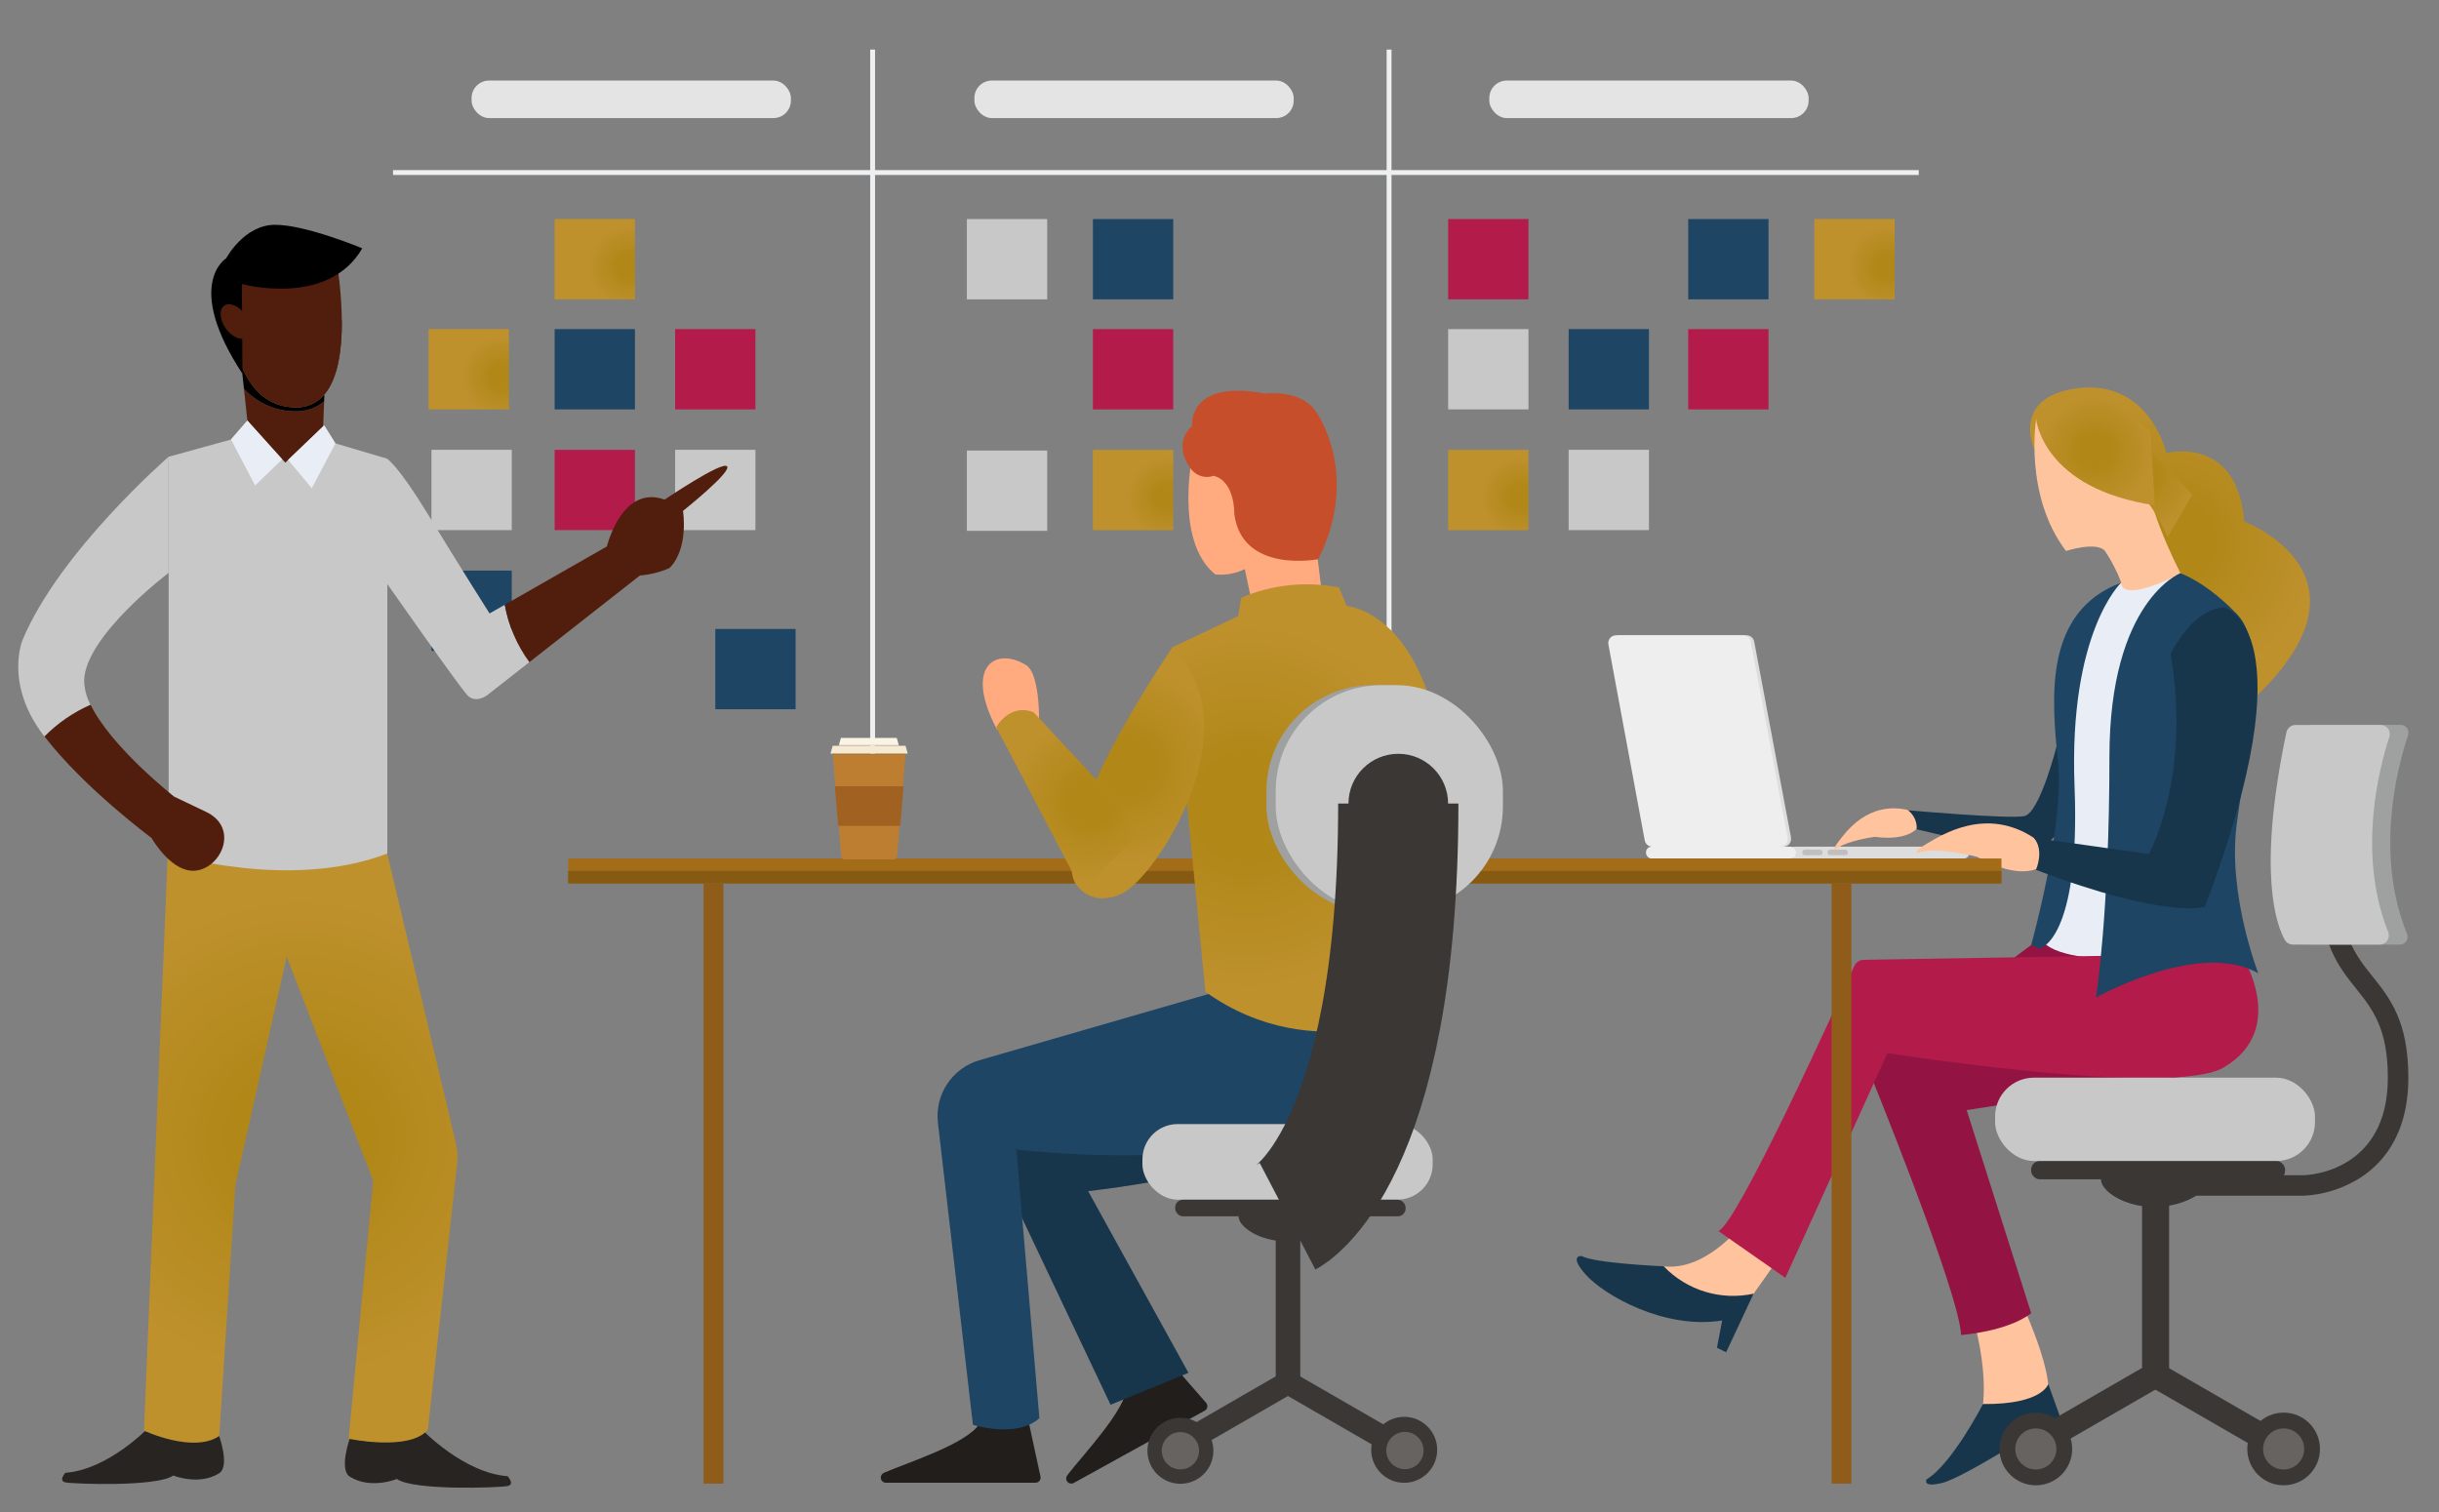 <?xml version="1.0" encoding="UTF-8"?> <svg xmlns="http://www.w3.org/2000/svg" xmlns:xlink="http://www.w3.org/1999/xlink" id="Capa_1" viewBox="0 0 400 248"><rect x="0" y="0" width="400" height="248" fill="#808080" stroke="none"/><defs><style> .cls-1 { fill: #fec49e; } .cls-2 { fill: #865a12; } .cls-3 { fill: #ffc39e; } .cls-4 { fill: #a16121; } .cls-5 { fill: #e9eef6; } .cls-6 { fill: #9fa0a0; } .cls-7 { fill: #8f5c19; } .cls-8 { fill: #e5e4e4; } .cls-9 { fill: #666361; } .cls-10 { fill: #dedddd; } .cls-11 { fill: #030000; } .cls-12 { fill: #211e1b; } .cls-13 { fill: #fbf3e6; } .cls-14 { fill: url(#Degradado_sin_nombre_14-7); } .cls-15 { fill: url(#Degradado_sin_nombre_14-4); } .cls-16 { fill: url(#Degradado_sin_nombre_14-8); } .cls-17 { fill: url(#Degradado_sin_nombre_14-6); } .cls-18 { fill: url(#Degradado_sin_nombre_14-3); } .cls-19 { fill: url(#Degradado_sin_nombre_14-2); } .cls-20 { fill: url(#Degradado_sin_nombre_14-5); } .cls-21 { fill: url(#Degradado_sin_nombre_14-9); } .cls-22 { fill: #272421; } .cls-23 { fill: none; stroke: #3b3735; stroke-miterlimit: 10; stroke-width: 19.72px; } .cls-24 { fill: #c64e2a; } .cls-25 { fill: #12100b; isolation: isolate; opacity: .1; } .cls-26 { fill: #1e4564; } .cls-27 { fill: #f6e9d1; } .cls-28 { fill: #931442; } .cls-29 { fill: #be7e32; } .cls-30 { fill: #eeeff0; } .cls-31 { fill: #c0bebe; } .cls-32 { fill: url(#Degradado_sin_nombre_14); } .cls-33 { fill: #a36c19; } .cls-34 { fill: #f7ebd6; } .cls-35 { fill: #ffab7f; } .cls-36 { fill: url(#Degradado_sin_nombre_14-12); } .cls-37 { fill: url(#Degradado_sin_nombre_14-10); } .cls-38 { fill: url(#Degradado_sin_nombre_14-13); } .cls-39 { fill: url(#Degradado_sin_nombre_14-11); } .cls-40 { fill: #c8c8c8; } .cls-41 { fill: #eee; } .cls-42 { fill: #b31b4b; } .cls-43 { fill: #511e0d; } .cls-44 { fill: #18364b; } .cls-45 { fill: #3b3735; } </style><radialGradient id="Degradado_sin_nombre_14" data-name="Degradado sin nombre 14" cx="-1829.27" cy="411.66" fx="-1829.27" fy="411.66" r=".67" gradientTransform="translate(18157.98 4106.81) scale(9.87 -9.87)" gradientUnits="userSpaceOnUse"><stop offset=".28" stop-color="#b18718"></stop><stop offset="1" stop-color="#be912d"></stop></radialGradient><radialGradient id="Degradado_sin_nombre_14-2" data-name="Degradado sin nombre 14" cx="-1829.8" cy="411.2" fx="-1829.8" fy="411.2" r=".67" gradientTransform="translate(18142.48 4120.34) scale(9.87 -9.87)" xlink:href="#Degradado_sin_nombre_14"></radialGradient><radialGradient id="Degradado_sin_nombre_14-3" data-name="Degradado sin nombre 14" cx="-1825.56" cy="410.7" fx="-1825.56" fy="410.7" r=".67" gradientTransform="translate(18267.8 4135.18) scale(9.87 -9.87)" xlink:href="#Degradado_sin_nombre_14"></radialGradient><radialGradient id="Degradado_sin_nombre_14-4" data-name="Degradado sin nombre 14" cx="-1824.03" fx="-1824.03" r=".67" gradientTransform="translate(18312.8 4106.81) scale(9.87 -9.87)" xlink:href="#Degradado_sin_nombre_14"></radialGradient><radialGradient id="Degradado_sin_nombre_14-5" data-name="Degradado sin nombre 14" cx="-1827.03" cy="410.7" fx="-1827.03" fy="410.7" r=".67" gradientTransform="translate(18224.13 4135.18) scale(9.87 -9.87)" xlink:href="#Degradado_sin_nombre_14"></radialGradient><radialGradient id="Degradado_sin_nombre_14-6" data-name="Degradado sin nombre 14" cx="-1826.53" cy="410.7" fx="-1826.53" fy="410.7" r=".67" gradientTransform="translate(18238.94 4135.18) scale(9.87 -9.87)" xlink:href="#Degradado_sin_nombre_14"></radialGradient><radialGradient id="Degradado_sin_nombre_14-7" data-name="Degradado sin nombre 14" cx="49.32" cy="186.56" fx="49.32" fy="186.56" r="39.8" gradientTransform="matrix(1,0,0,1,0,0)" xlink:href="#Degradado_sin_nombre_14"></radialGradient><radialGradient id="Degradado_sin_nombre_14-8" data-name="Degradado sin nombre 14" cx="355.89" cy="88.82" fx="355.89" fy="88.82" r="24.14" gradientTransform="matrix(1,0,0,1,0,0)" xlink:href="#Degradado_sin_nombre_14"></radialGradient><radialGradient id="Degradado_sin_nombre_14-9" data-name="Degradado sin nombre 14" cx="350.97" cy="78.02" fx="350.97" fy="78.02" r="9.36" gradientTransform="matrix(1,0,0,1,0,0)" xlink:href="#Degradado_sin_nombre_14"></radialGradient><radialGradient id="Degradado_sin_nombre_14-10" data-name="Degradado sin nombre 14" cx="343.67" cy="74.03" fx="343.67" fy="74.03" r="9.31" gradientTransform="matrix(1,0,0,1,0,0)" xlink:href="#Degradado_sin_nombre_14"></radialGradient><radialGradient id="Degradado_sin_nombre_14-11" data-name="Degradado sin nombre 14" cx="-1990.36" cy="441.48" fx="-1990.36" fy="441.48" r=".55" gradientTransform="translate(109774.7 24409.34) scale(55.05 -54.99)" xlink:href="#Degradado_sin_nombre_14"></radialGradient><radialGradient id="Degradado_sin_nombre_14-12" data-name="Degradado sin nombre 14" cx="-1962.27" cy="436.03" fx="-1962.27" fy="436.03" r=".53" gradientTransform="translate(60740.52 13581.34) scale(30.86 -30.86)" xlink:href="#Degradado_sin_nombre_14"></radialGradient><radialGradient id="Degradado_sin_nombre_14-13" data-name="Degradado sin nombre 14" cx="-1937.52" cy="431.14" fx="-1937.52" fy="431.14" r=".61" gradientTransform="translate(43269.57 9720.05) scale(22.24 -22.24)" xlink:href="#Degradado_sin_nombre_14"></radialGradient></defs><g id="Grupo_272"><rect id="Rectángulo_270" class="cls-8" x="77.34" y="13.21" width="52.37" height="6.16" rx="2.87" ry="2.87"></rect><rect id="Rectángulo_271" class="cls-8" x="159.8" y="13.21" width="52.37" height="6.16" rx="2.87" ry="2.87"></rect><rect id="Rectángulo_272" class="cls-8" x="244.25" y="13.21" width="52.37" height="6.16" rx="2.87" ry="2.87"></rect><rect id="Rectángulo_273" class="cls-30" x="142.71" y="8.13" width=".8" height="119.26"></rect><rect id="Rectángulo_274" class="cls-30" x="227.41" y="8.13" width=".8" height="119.26"></rect><rect id="Rectángulo_275" class="cls-30" x="64.46" y="27.9" width="250.22" height=".8"></rect><rect id="Rectángulo_276" class="cls-32" x="90.96" y="35.93" width="13.17" height="13.17"></rect><rect id="Rectángulo_277" class="cls-19" x="70.29" y="53.98" width="13.17" height="13.17"></rect><rect id="Rectángulo_278" class="cls-26" x="90.96" y="53.98" width="13.17" height="13.17"></rect><rect id="Rectángulo_279" class="cls-40" x="70.76" y="73.78" width="13.17" height="13.17"></rect><rect id="Rectángulo_280" class="cls-42" x="90.96" y="73.78" width="13.17" height="13.17"></rect><rect id="Rectángulo_281" class="cls-26" x="70.76" y="93.59" width="13.17" height="13.17"></rect><rect id="Rectángulo_282" class="cls-40" x="110.72" y="73.78" width="13.17" height="13.17"></rect><rect id="Rectángulo_283" class="cls-26" x="117.31" y="103.16" width="13.17" height="13.17"></rect><rect id="Rectángulo_284" class="cls-42" x="110.72" y="53.98" width="13.17" height="13.17"></rect><rect id="Rectángulo_285" class="cls-42" x="237.5" y="35.93" width="13.17" height="13.17"></rect><rect id="Rectángulo_286" class="cls-40" x="237.5" y="53.98" width="13.17" height="13.17"></rect><rect id="Rectángulo_287" class="cls-18" x="237.5" y="73.78" width="13.17" height="13.17"></rect><rect id="Rectángulo_288" class="cls-40" x="257.26" y="73.78" width="13.17" height="13.17"></rect><rect id="Rectángulo_289" class="cls-26" x="257.26" y="53.98" width="13.17" height="13.17"></rect><rect id="Rectángulo_290" class="cls-26" x="179.24" y="35.93" width="13.17" height="13.17"></rect><rect id="Rectángulo_291" class="cls-40" x="158.57" y="35.93" width="13.17" height="13.17"></rect><rect id="Rectángulo_292" class="cls-42" x="179.24" y="53.98" width="13.17" height="13.17"></rect><rect id="Rectángulo_293" class="cls-40" x="158.57" y="73.9" width="13.17" height="13.17"></rect><rect id="Rectángulo_294" class="cls-15" x="297.55" y="35.93" width="13.17" height="13.17"></rect><rect id="Rectángulo_295" class="cls-26" x="276.87" y="35.93" width="13.17" height="13.17"></rect><rect id="Rectángulo_296" class="cls-42" x="276.87" y="53.98" width="13.17" height="13.17"></rect><rect id="Rectángulo_297" class="cls-20" x="179.24" y="73.78" width="13.17" height="13.17"></rect><rect id="Rectángulo_298" class="cls-17" x="199" y="73.78" width="13.17" height="13.17"></rect></g><g id="Grupo_273"><rect id="Rectángulo_299" class="cls-10" x="293.45" y="138.87" width="29.51" height="1.95" rx=".91" ry=".91"></rect><path id="Trazado_435" class="cls-10" d="M293.73,137.37l-6.04-32.14c-.11-.6-.64-1.03-1.25-1.03h-20.85c-.7,0-1.27.57-1.27,1.27,0,.08,0,.15.02.23l5.96,32.14c.11.6.64,1.04,1.25,1.04h20.93c.7,0,1.27-.57,1.26-1.27,0-.08,0-.15-.02-.23Z"></path><path id="Trazado_436" class="cls-41" d="M293.17,137.37l-6.04-32.14c-.11-.6-.64-1.03-1.25-1.03h-20.85c-.7,0-1.27.57-1.27,1.27,0,.08,0,.15.02.23l5.96,32.14c.11.6.64,1.04,1.25,1.04h20.93c.7,0,1.27-.57,1.27-1.27,0-.08,0-.16-.02-.24Z"></path><rect id="Rectángulo_300" class="cls-41" x="269.95" y="138.87" width="24.58" height="1.95" rx=".91" ry=".91"></rect><rect id="Rectángulo_301" class="cls-31" x="295.57" y="139.36" width="3.34" height=".91" rx=".42" ry=".42"></rect><rect id="Rectángulo_302" class="cls-31" x="299.72" y="139.36" width="3.34" height=".91" rx=".42" ry=".42"></rect></g><g id="Grupo_275"><g id="Grupo_274"><path id="Trazado_437" class="cls-22" d="M57.39,235.86s7.46,2.13,11.85-1.36c0,0,6.76,7.09,14.01,7.63,0,0,1.25,1.34,0,1.61s-15.48.8-18.16-1.16c0,0-4.27,1.76-7.7-.36-1.87-1.16,0-6.35,0-6.35Z"></path><path id="Trazado_438" class="cls-22" d="M35.92,235.47s-7.27,2.07-11.54-1.33c0,0-6.59,6.91-13.65,7.43,0,0-1.22,1.31,0,1.57s15.08.78,17.69-1.13c0,0,4.17,1.71,7.5-.35,1.84-1.13,0-6.18,0-6.18Z"></path><path id="Trazado_439" class="cls-14" d="M27.65,136.5l-4.03,98.16s8.08,3.78,12.34.87l2.65-41.19,8.41-37.44,14.19,36.76-4.04,42.32s10.04,2.12,13-1.48l4.8-43.61c.12-1.13.05-2.28-.21-3.39l-11.26-47.5s-25.71,4.34-35.86-3.51Z"></path><path id="Trazado_440" class="cls-43" d="M48.83,67.46c1.58-.04,3.11-.61,4.33-1.63l-.46,11.79h-11.21l-1.48-13.84c2.27,2.45,5.48,3.79,8.82,3.68Z"></path><path id="Trazado_441" class="cls-34" d="M53.52,56.54l-.32,8.15c-1.14,1.38-2.86,2.16-4.65,2.11-4.67,0-7.37-3.1-8.93-6.76l-.43-4.03,14.33.52Z"></path><path id="Trazado_442" class="cls-43" d="M53.2,64.7c-1.14,1.38-2.86,2.16-4.65,2.11-4.67,0-7.37-3.1-8.93-6.76-1.41-3.74-2.13-7.71-2.12-11.71l1.93-1.83,3.6-3.41,11.96-1.47c.66,3.62,1.02,7.28,1.07,10.96.04,4.56-.57,9.42-2.85,12.11Z"></path><path id="Trazado_443" class="cls-11" d="M53.2,64.7l-.04,1.13c-1.22,1.02-2.74,1.59-4.33,1.63-3.33.11-6.55-1.24-8.82-3.68l-.4-3.72c1.56,3.66,4.26,6.76,8.93,6.76,1.79.05,3.51-.73,4.66-2.11Z"></path><path id="Trazado_444" class="cls-43" d="M53.2,64.7c-1.14,1.38-2.86,2.16-4.65,2.11-4.67,0-7.37-3.1-8.93-6.76-1.41-3.74-2.13-7.71-2.12-11.71l1.93-1.83,16.63,6.08c.03,4.56-.57,9.42-2.86,12.11Z"></path><path id="Trazado_445" d="M39.66,46.58s14.09,3.91,19.75-5.85c0,0-9.21-3.86-14.3-3.86s-8.01,5.49-8.01,5.49c0,0-7,4.24,2.66,18.94l-.09-14.72Z"></path><ellipse id="Elipse_26" class="cls-43" cx="38.61" cy="52.72" rx="1.95" ry="3.17" transform="translate(-23.33 31.88) rotate(-35.18)"></ellipse><path id="Trazado_446" class="cls-40" d="M40.57,68.99l-2.68,3.1-10.23,2.83v65.08s19.7,6.18,35.86,0v-64.76l-8.5-2.51-1.85-2.96-6.38,6.12-6.21-6.9Z"></path><path id="Trazado_447" class="cls-40" d="M86.82,108.6l-7,5.49s-1.81,1.3-3.11,0c-1.3-1.3-13.21-18.33-13.21-18.33v-20.51s1.85,1.15,6.75,9.21c4.9,8.06,10.04,16.16,10.04,16.16l2.48-1.42c.61,3.4,2,6.62,4.05,9.41Z"></path><path id="Trazado_448" class="cls-40" d="M27.65,74.92v19.05s-13.6,10.24-13.85,17.58c.02,1.41.38,2.8,1.05,4.05-2.82,1.24-5.39,3.01-7.56,5.2l-.11-.13c-6.54-8.55-3.47-15.72-3.47-15.72,6.05-14.52,23.93-30.02,23.93-30.02Z"></path><path id="Trazado_449" class="cls-43" d="M112.01,83.79s1.01,6.15-2.21,9.38c-1.54.68-3.18,1.09-4.85,1.22l-18.12,14.21c-2.05-2.79-3.43-6-4.04-9.41l16.74-9.56s2.45-10.23,9.47-7.68c0,0,9.36-6.34,10.23-5.47.87.87-7.21,7.31-7.21,7.31Z"></path><path id="Trazado_450" class="cls-43" d="M32.43,142.75c-4.12.82-7.58-5.31-7.58-5.31,0,0-11.01-8.14-17.55-16.64,2.17-2.19,4.73-3.96,7.56-5.2,3.37,6.95,13.71,15.07,13.71,15.07l5.24,2.5c5.24,2.5,2.74,8.76-1.37,9.58Z"></path></g><path id="Trazado_451" class="cls-5" d="M46.28,75.34l-4.44,4.28-3.96-7.54,2.68-3.1,5.71,6.35Z"></path><path id="Trazado_452" class="cls-5" d="M47.26,75.42l3.87,4.67,3.88-7.36-1.85-2.96-5.9,5.65Z"></path></g><g id="Grupo_280"><g id="Grupo_276"><path id="Trazado_453" class="cls-3" d="M285.17,201.44s-5.63,7.05-12.31,6.26c-.34,2.25,1.21,4.36,3.46,4.7.11.02.22.03.33.04,3.58.44,7.2.44,10.78,0l5.94-8.42-8.2-2.58Z"></path><path id="Trazado_454" class="cls-44" d="M272.86,207.7s-11.21-.47-13.47-1.68c0,0-2.21-.21.68,3.05,2.89,3.26,12.76,9.05,22.37,7.52l-.86,4.47,1.51.74,4.5-9.61c-5.36,1.17-10.94-.53-14.74-4.49Z"></path></g><g id="Grupo_277"><path id="Trazado_455" class="cls-16" d="M333.66,73.77s-3.75-8.01,5.88-9.9c9.63-1.9,14.31,5.04,15.75,10.44,0,0,11.61-3.06,12.78,11.25,0,0,22.77,8.55,2.07,28.53l-16.02-4.8-8.91-27.96-8.64-6.03-2.91-1.53Z"></path><path id="Trazado_456" class="cls-1" d="M333.93,68.74s-2.04,12.52,4.9,21.63c0,0,5.03-1.63,6.39,0,1.09,1.62,1.98,3.36,2.67,5.18,0,0-1.57.67-1.55.85.02.44.07.88.17,1.3l11.76-2.39s-5.57-10.25-6.25-17.05c-.68-6.8-2.72-12.64-8.84-11.76-3.16.37-6.26,1.12-9.24,2.23Z"></path><path id="Trazado_457" class="cls-21" d="M342.39,71.69s9.77,8.18,13.1,16.41l4.06-6.95-8.57-9.1-7.96-4.12-.62,3.75Z"></path><path id="Trazado_458" class="cls-37" d="M333.93,68.74s1.02,11.4,19.47,14.14l-.72-11.94-4.92-4.7-5.37-1.08-5.59.93-2.87,2.64Z"></path></g><g id="Grupo_278"><path id="Trazado_459" class="cls-45" d="M377.9,196.12h-24.47v-3.36h24.43c.68-.02,13.75-.57,13.75-16,0-8.08-2.51-11.22-5.16-14.55-2.94-3.68-5.97-7.48-5.97-16.97h3.35c0,8.31,2.54,11.5,5.24,14.88,2.9,3.63,5.9,7.39,5.9,16.65,0,9.79-4.64,14.55-8.54,16.81-2.6,1.5-5.52,2.37-8.52,2.54h-.01Z"></path></g><path id="Trazado_460" class="cls-3" d="M330.45,211.36s8.12,16.34,4.64,19.33c-3.65,3.13-10.08.88-10.08.88,0,0,1.65-6.31-2.33-18.46l7.77-1.75Z"></path><path id="Trazado_461" class="cls-28" d="M335.09,153.52l-28.82,21.55s15.08,36.9,15.35,43.9c0,0,7.53-.53,11.5-3.57l-10.58-33.32,40.34-6.26-1.46-16.61-8.73-6.74-17.6,1.06Z"></path><path id="Trazado_462" class="cls-3" d="M314.53,135.71s-1.42,2.29-7.06,1.55c0,0-4.97.63-6.56,2.19,0,0-.47-.02.66-1.48,1.13-1.46,4.64-6.48,11.09-5.17l2.79,1.03-.92,1.87Z"></path><path id="Trazado_463" class="cls-44" d="M312.92,132.9c.96.74,1.5,1.91,1.42,3.12,0,0,17.45,4.2,19.2,3.93,1.76-.28,11.62-11.47,11.62-11.47l-7.88-6.06s-2.76,10.94-5.3,11.44-19.06-.95-19.06-.95Z"></path><path id="Trazado_464" class="cls-5" d="M347.89,95.56s-.61,3.62,9.6-1.39l7.6,12.19s-2.43,28.04-1.35,33.6c1.08,5.56,3.78,16.45,3.78,16.45,0,0-27.81,3.34-32.4-1.89l3.96-22.07-.54-21.22,3.15-9.63,6.21-6.03Z"></path><path id="Trazado_465" class="cls-26" d="M347.88,95.56s-8.64,8.06-7.65,33.42c.99,25.36-5.76,26.62-5.76,26.62l-1.35-.63s5.49-19.57,4.4-30.04c-1.09-10.47-2.34-24.6,10.36-29.37Z"></path><path id="Trazado_466" class="cls-3" d="M334.47,142.27s-3.1,2.27-10.2-1.72c0,0-6.92-1.83-9.86-.61,0,0-.61-.28,1.66-1.6,2.27-1.32,9.62-6.11,17.47-.92l3.14,2.86-2.21,1.99Z"></path><path id="Trazado_467" class="cls-42" d="M367.5,156.4l-61.83,1.03c-.68,0-1.29.41-1.57,1.03-2.94,6.51-19.17,42.26-22.28,43.46l10.98,7.67,16.75-36.86s46.72,7.37,55.18,2.34c10.78-6.4,2.77-18.67,2.77-18.67Z"></path><path id="Trazado_468" class="cls-44" d="M325.22,230.28s-5.06,9.83-9.24,12.35c0,0-.87,1.46,2.62.58,3.5-.87,17.43-9.81,17.43-9.81l2.46,4.83,1.2-.7-3.77-10.53s-.88,3.38-10.69,3.29Z"></path><path id="Trazado_469" class="cls-26" d="M357.59,94.01s-11.64,4.51-11.64,30.14-2.2,39.47-2.2,39.47c0,0,16.95-9.54,26.61-3.98,0,0-5.02-12.9-3.55-24.32,1.47-11.43,5.32-29.03.17-34.46s-9.4-6.84-9.4-6.84Z"></path><path id="Trazado_470" class="cls-44" d="M364.8,99.65s14.16,3.39-3.2,49.08c0,0-6.15,2.14-27.7-6.06,0,0,1.43-3.2-.36-5.26l18.88,2.67s7.04-12.74,3.56-32.78c0,0,3.47-7.48,8.81-7.66Z"></path><g id="Grupo_279"><path id="Trazado_471" class="cls-45" d="M362.3,193.43c0,1.95-4.1,4.54-9,4.54s-8.74-2.59-8.74-4.54,3.84-2.52,8.74-2.52,9,.57,9,2.52Z"></path><rect id="Rectángulo_303" class="cls-40" x="327.2" y="176.76" width="52.46" height="13.67" rx="6.37" ry="6.37"></rect><rect id="Rectángulo_304" class="cls-45" x="333.11" y="190.44" width="41.65" height="2.99" rx="1.4" ry="1.4"></rect><path id="Trazado_472" class="cls-45" d="M353.52,227.8v-.25c-1.22,0-2.22-.99-2.22-2.22v-28.18c0-1.22,1-2.22,2.22-2.22h0c1.22,0,2.22,1,2.22,2.22v28.18c.01,1.28-.95,2.35-2.22,2.47Z"></path><rect id="Rectángulo_305" class="cls-45" x="360.91" y="218.89" width="4.17" height="24.23" rx="1.95" ry="1.95" transform="translate(-18.56 429.87) rotate(-60)"></rect><rect id="Rectángulo_306" class="cls-45" x="331.87" y="228.92" width="24.23" height="4.17" rx="1.95" ry="1.95" transform="translate(-69.42 202.94) rotate(-30)"></rect><circle id="Elipse_27" class="cls-45" cx="374.52" cy="237.66" r="5.96"></circle><circle id="Elipse_28" class="cls-9" cx="374.52" cy="237.66" r="3.37"></circle><circle id="Elipse_29" class="cls-45" cx="333.88" cy="237.66" r="5.96"></circle><circle id="Elipse_30" class="cls-9" cx="333.88" cy="237.66" r="3.37"></circle></g><path id="Trazado_473" class="cls-6" d="M394.93,120.59c-1.63,4.86-5.58,19.37-.17,32.58.27.66-.05,1.4-.71,1.67-.15.06-.32.09-.48.09h-14.69c-.45,0-.86-.23-1.1-.62-1.3-2.17-4.8-10.69.21-34.4.13-.59.65-1.02,1.26-1.02h14.46c.71,0,1.28.57,1.28,1.28,0,.14-.02.28-.07.41Z"></path><path id="Trazado_474" class="cls-40" d="M391.86,120.86c-1.66,5.07-5.33,19.11-.2,32,.31.77-.06,1.65-.83,1.96-.18.07-.37.11-.56.11h-14.24c-.53,0-1.03-.28-1.3-.74-1.35-2.37-4.62-10.96.25-34.09.15-.69.76-1.19,1.47-1.19h13.98c.83,0,1.5.67,1.5,1.5,0,.16-.02.32-.07.47Z"></path></g><g id="Grupo_281"><rect id="Rectángulo_307" class="cls-33" x="93.18" y="140.81" width="235.06" height="4.09"></rect><rect id="Rectángulo_308" class="cls-2" x="93.18" y="142.86" width="235.06" height="2.05"></rect><rect id="Rectángulo_309" class="cls-7" x="115.39" y="144.91" width="3.25" height="98.44"></rect><rect id="Rectángulo_310" class="cls-7" x="300.38" y="144.91" width="3.25" height="98.44"></rect></g><g id="Grupo_283"><path id="Trazado_475" class="cls-35" d="M170.41,119.61s.35-8.99-2.13-10.52c-4.99-3.07-10.24.17-4.8,10.52h6.93Z"></path><path id="Trazado_476" class="cls-12" d="M168.68,233.12l1.96,9.06c.1.46-.19.91-.65,1-.06.01-.12.02-.18.02h-24.52c-.47,0-.84-.38-.84-.85,0-.33.2-.63.5-.77,3.97-1.74,13.66-4.73,15.75-8.14.14-.23.38-.38.65-.4l6.44-.58c.42-.04.81.24.9.66Z"></path><path id="Trazado_477" class="cls-12" d="M191.71,223.11l6.09,6.98c.31.35.27.89-.08,1.19-.05.04-.09.07-.15.1l-21.46,11.85c-.41.23-.92.08-1.15-.33-.16-.29-.13-.65.07-.92,2.63-3.44,9.67-10.74,9.85-14.74.01-.27.15-.52.37-.67l5.35-3.62c.35-.24.83-.18,1.11.15Z"></path><path id="Trazado_478" class="cls-44" d="M234.76,165.38s.93,23.16-56.3,30l16.45,29.79-12.78,5.24-18.12-38.24-1.11-7.91,71.87-18.88Z"></path><path id="Trazado_479" class="cls-26" d="M200.69,162.32l-40.04,11.57c-4.48,1.29-7.37,5.64-6.83,10.27l5.74,49.54s7.11,2.28,10.9-1.08l-3.78-44.08s65.3,8.24,68.29-23.74l-34.27-2.47Z"></path><path id="Trazado_480" class="cls-35" d="M195.72,73.76s-3.39,14.87,3.6,20.46c1.66.16,3.33-.14,4.83-.88l1.5,7.07,11.41-.88-2.8-22.96-5.52-7.8h-8.39l-4.63,5Z"></path><path id="Trazado_481" class="cls-24" d="M195.5,77.15s-3.53-3.98,0-7.29c0,0-.81-7.73,12-5.3,0,0,6.33-.88,8.69,3.53,0,0,6.84,10.16,0,23.63,0,0-12.51,2.43-13.76-7.43,0,0,.15-5.36-3.39-6.25-1.25.45-2.64.09-3.53-.89Z"></path><g id="Grupo_282"><path id="Trazado_482" class="cls-45" d="M219.21,199.49c0,1.77-3.72,4.12-8.16,4.12s-7.93-2.35-7.93-4.12,3.49-2.29,7.93-2.29,8.16.52,8.16,2.29Z"></path><rect id="Rectángulo_311" class="cls-40" x="187.36" y="184.37" width="47.6" height="12.4" rx="5.78" ry="5.78"></rect><rect id="Rectángulo_312" class="cls-45" x="192.73" y="196.78" width="37.79" height="2.72" rx="1.27" ry="1.27"></rect><rect id="Rectángulo_313" class="cls-45" x="209.22" y="200.85" width="4.03" height="27.96" rx="1.88" ry="1.88"></rect><rect id="Rectángulo_314" class="cls-45" x="217.94" y="220.77" width="3.79" height="21.99" rx="1.77" ry="1.77" transform="translate(-90.79 306.26) rotate(-60)"></rect><rect id="Rectángulo_315" class="cls-45" x="191.6" y="229.87" width="21.99" height="3.79" rx="1.77" ry="1.77" transform="translate(-88.74 132.35) rotate(-30)"></rect><circle id="Elipse_31" class="cls-45" cx="230.29" cy="237.8" r="5.41"></circle><circle id="Elipse_32" class="cls-9" cx="230.41" cy="237.92" r="3.06"></circle><circle id="Elipse_33" class="cls-45" cx="193.59" cy="237.96" r="5.41"></circle><circle id="Elipse_34" class="cls-9" cx="193.59" cy="237.95" r="3.06"></circle></g><path id="Trazado_483" class="cls-39" d="M203.05,101.06l.51-3.02c5.05-2.16,10.64-2.75,16.03-1.69l1.28,3.06s24.29,1.44,13.88,65.98c0,0-18.95,10.2-37.06-2.71,0,0-4.58-46.41-5.41-56.51l10.76-5.11Z"></path><path id="Trazado_484" class="cls-36" d="M192.29,106.17s-20.14,29.23-16.05,38.51c0,0,2.3,4.4,7.75,1.89,5.45-2.52,21.68-27.03,8.3-40.4Z"></path><rect id="Rectángulo_316" class="cls-6" x="207.7" y="112.38" width="37.26" height="37.26" rx="17.37" ry="17.37"></rect><rect id="Rectángulo_317" class="cls-40" x="209.22" y="112.38" width="37.26" height="37.26" rx="17.37" ry="17.37"></rect><circle id="Elipse_35" class="cls-45" cx="229.32" cy="131.81" r="8.17"></circle><path id="Trazado_485" class="cls-23" d="M211.16,199.49s18.16-9.49,18.16-67.69"></path><path id="Trazado_486" class="cls-38" d="M177.48,146.14l-14.1-26.87s2.21-4.03,6.15-2.43l17.83,19.21-9.87,10.09Z"></path></g><g id="Grupo_285"><g id="Grupo_284"><path id="Trazado_487" class="cls-29" d="M148.52,123.61l-.02.19-.43,5.16-.54,6.51-.41,4.96c-.02.31-.28.54-.59.54h-7.98c-.31,0-.56-.24-.59-.54l-.41-4.96-.54-6.51-.43-5.16-.02-.19h11.95Z"></path></g><path id="Trazado_488" class="cls-27" d="M148.88,123.61h-12.68l.36-1.29h11.95l.36,1.29Z"></path><path id="Trazado_489" class="cls-13" d="M147.43,122.31h-9.87l.05-.19.05-.19.25-.9h9.16l.25.9.05.19.05.19Z"></path><path id="Trazado_490" class="cls-4" d="M148.17,129.11l-.52,6.23c0,.07-.06.13-.13.13h-9.94c-.07,0-.13-.06-.13-.13h0s-.52-6.23-.52-6.23c0-.08.05-.14.13-.15,0,0,0,0,0,0h10.98c.07,0,.13.06.14.13,0,0,0,.01,0,.02Z"></path><path id="Trazado_491" class="cls-25" d="M147.43,122.31h-9.87l.05-.19h9.77l.05.19Z"></path><path id="Trazado_492" class="cls-25" d="M148.52,123.61l-.02.19h-11.92l-.02-.19h11.95Z"></path></g></svg> 